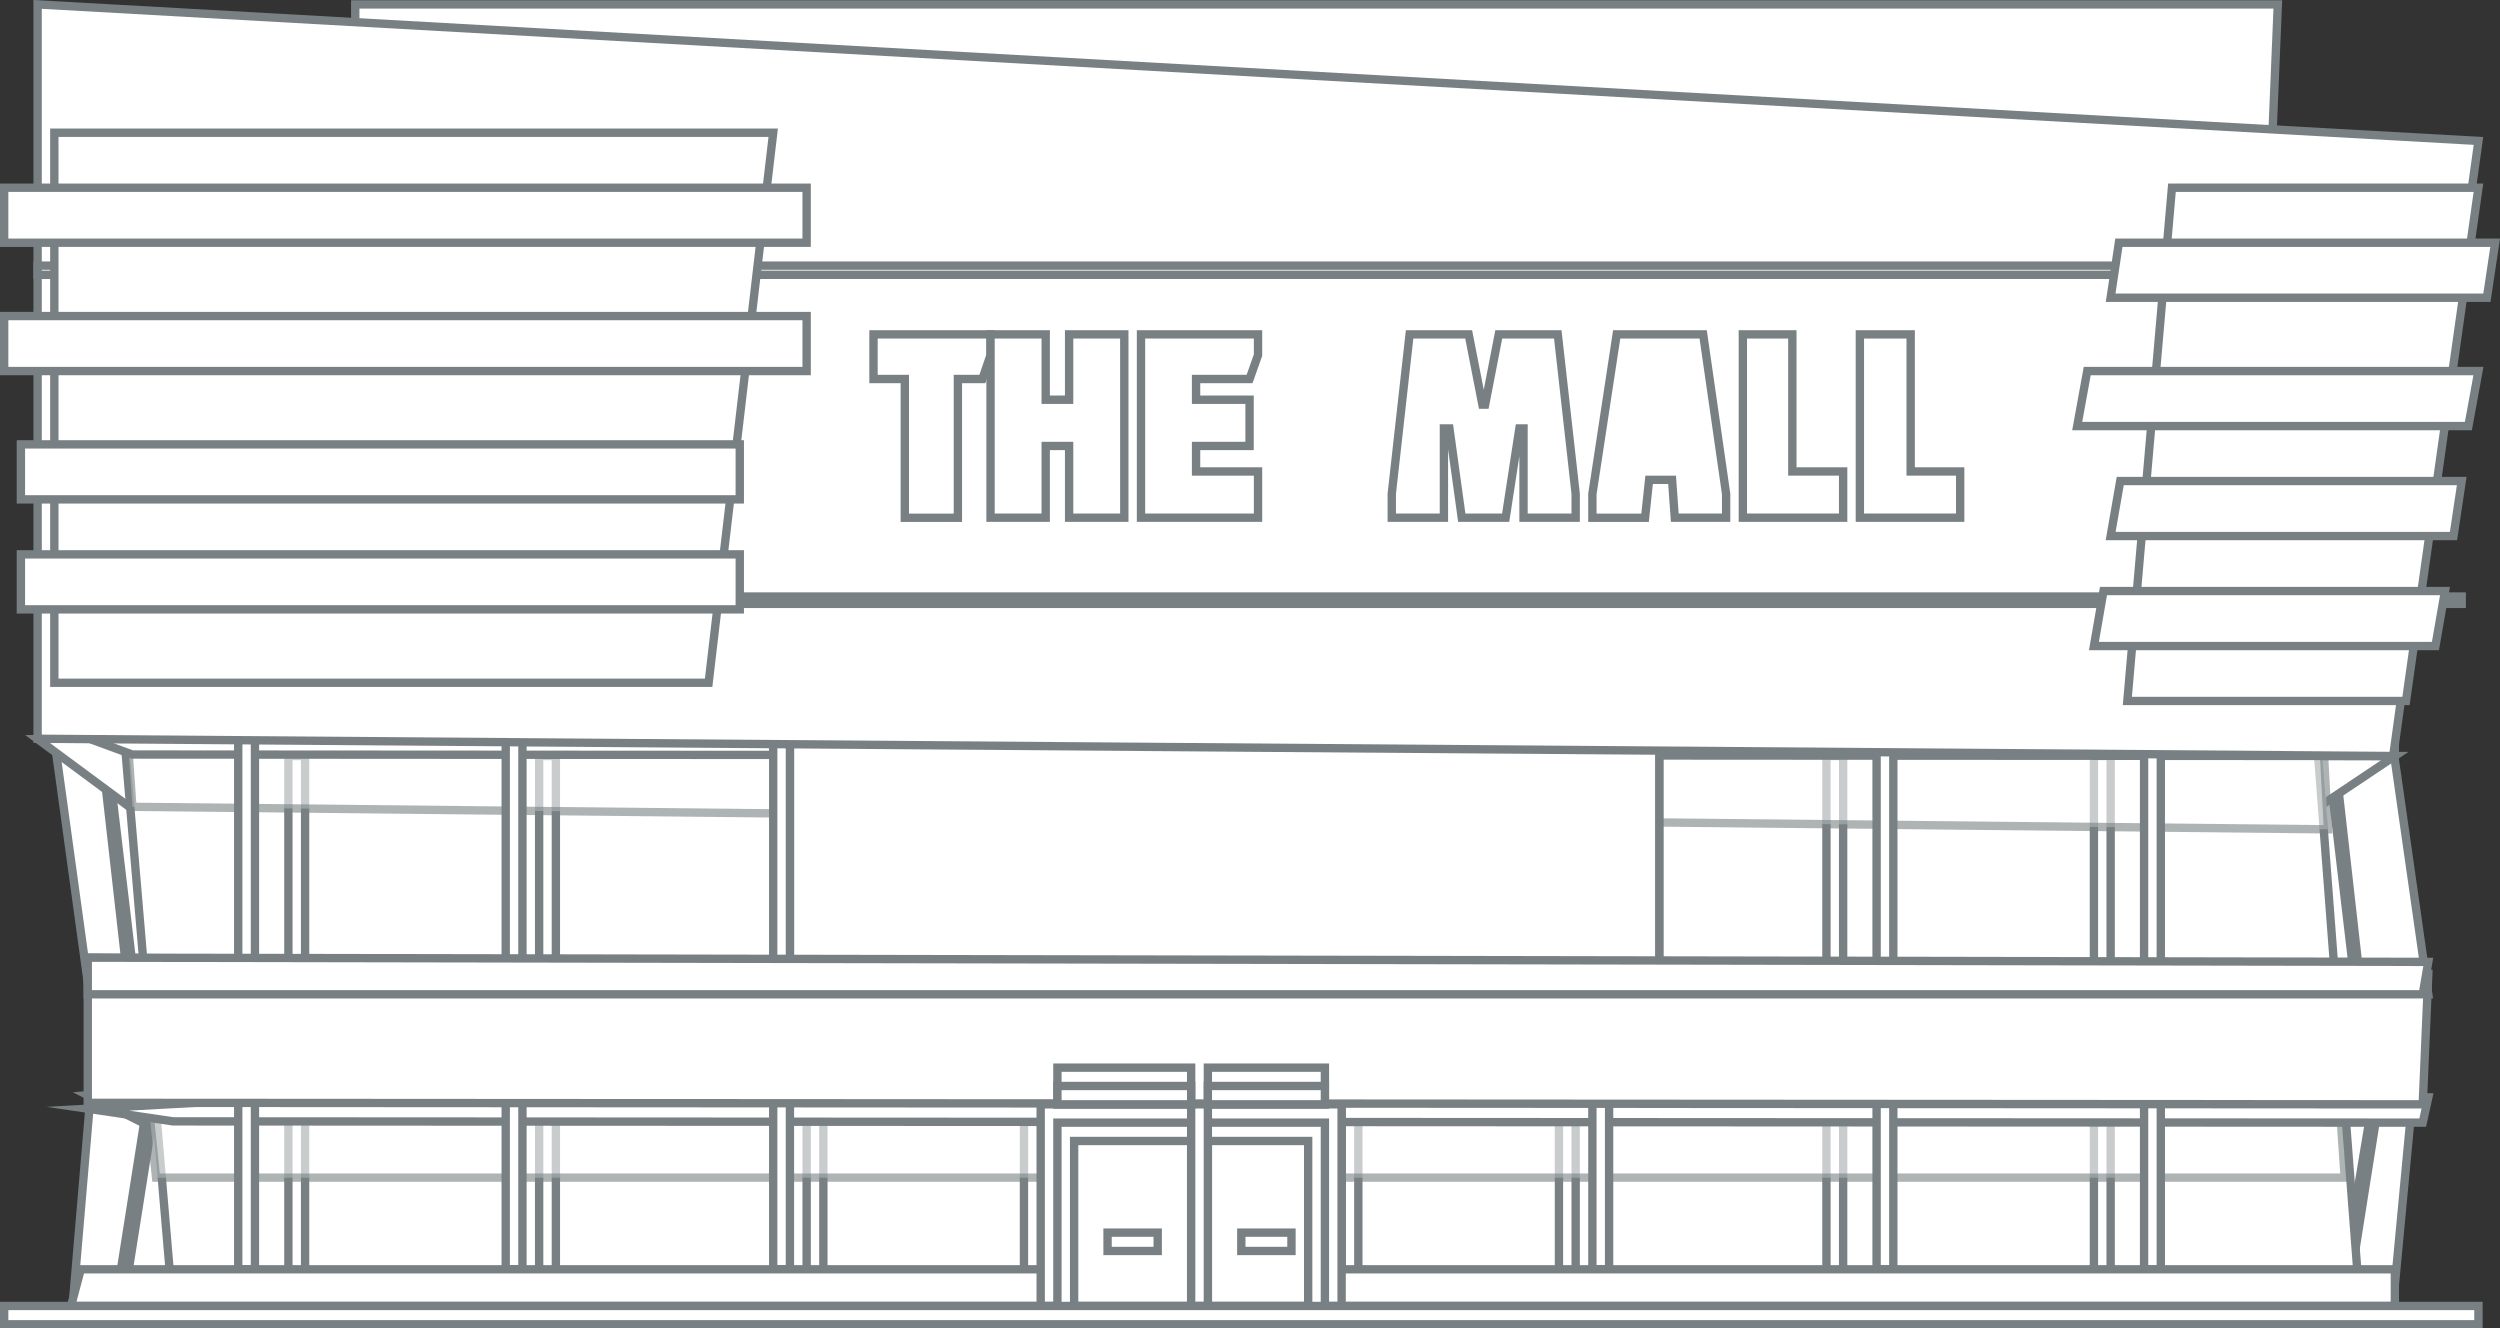 <svg xmlns="http://www.w3.org/2000/svg" width="149.54" height="79.464" viewBox="0 0 149.54 79.464">
  <rect x="0" y="0" width="149.54" height="79.464" fill="#333333" stroke="none"/>
  <g id="mall2" transform="translate(0.25 0.264)">
    <path id="Path" d="M115,0H0V5.156l114.5,6.906L115,0Z" transform="translate(21)" fill="#fff" stroke="#798083" stroke-miterlimit="10" stroke-width="0.5"/>
    <path id="Path-2" data-name="Path" d="M6.729,1.63,0,0V17.544H9L6.729,1.63Z" transform="translate(136 41.668)" fill="#fff" stroke="#798083" stroke-miterlimit="10" stroke-width="0.5"/>
    <path id="Path-3" data-name="Path" d="M0,0H.4L2,14.162l-.32.093L0,0Z" transform="translate(139 44.958)" fill="#fff" stroke="#798083" stroke-miterlimit="10" stroke-width="0.5"/>
    <path id="Path-4" data-name="Path" d="M5,0,.083,3.29,0,0Z" transform="translate(138 44.958)" fill="#fff" stroke="#798083" stroke-miterlimit="10" stroke-width="0.5"/>
    <path id="Path-5" data-name="Path" d="M10,1.27,0,0,.4,13.158H8.88L10,1.27Z" transform="translate(134 64.695)" fill="#fff" stroke="#798083" stroke-miterlimit="10" stroke-width="0.5"/>
    <path id="Path-6" data-name="Path" d="M2,.095,1.636,0,0,9.774l.455.095L2,.095Z" transform="translate(140 65.792)" fill="#fff" stroke="#798083" stroke-miterlimit="10" stroke-width="0.5"/>
    <path id="Path-7" data-name="Path" d="M11,0,0,2.3,2.1,17.544H11V0Z" transform="translate(3 41.668)" fill="#fff" stroke="#798083" stroke-miterlimit="10" stroke-width="0.5"/>
    <path id="Path-8" data-name="Path" d="M0,.092.32,0,2,14.163l-.4.092L0,.092Z" transform="translate(6 46.054)" fill="#fff" stroke="#798083" stroke-miterlimit="10" stroke-width="0.5"/>
    <path id="Path-9" data-name="Path" d="M5.818,4.386,0,.084,6,0,5.818,4.386Z" transform="translate(2 43.861)" fill="#fff" stroke="#798083" stroke-miterlimit="10" stroke-width="0.5"/>
    <path id="Path-10" data-name="Path" d="M9,0,1.1,3.525,0,16.448H9V0Z" transform="translate(4 62.502)" fill="#fff" stroke="#798083" stroke-miterlimit="10" stroke-width="0.5"/>
    <path id="Path-11" data-name="Path" d="M2,.095,1.545,0,0,9.774l.455.095L2,.095Z" transform="translate(7 65.792)" fill="#fff" stroke="#798083" stroke-miterlimit="10" stroke-width="0.5"/>
    <path id="Path-12" data-name="Path" d="M5.455,3.29,0,.548,6,0,5.455,3.29Z" transform="translate(5 64.695)" fill="#fff" stroke="#798083" stroke-miterlimit="10" stroke-width="0.5"/>
    <path id="Path-13" data-name="Path" d="M131.161,0H0L3.173,37.282H134L131.161,0Z" transform="translate(7 41.668)" fill="#fff" stroke="#798083" stroke-miterlimit="10" stroke-width="0.5"/>
    <rect id="Rectangle" width="20" height="12.062" transform="translate(61 65.792)" fill="#fff" stroke="#798083" stroke-miterlimit="10" stroke-width="0.5"/>
    <rect id="Rectangle-2" data-name="Rectangle" width="1" height="12.062" transform="translate(109 65.792)" fill="#fff" stroke="#798083" stroke-miterlimit="10" stroke-width="0.5"/>
    <rect id="Rectangle-3" data-name="Rectangle" width="1" height="12.062" transform="translate(93 65.792)" fill="#fff" stroke="#798083" stroke-miterlimit="10" stroke-width="0.5"/>
    <rect id="Rectangle-4" data-name="Rectangle" width="1" height="12.062" transform="translate(79 65.792)" fill="#fff" stroke="#798083" stroke-miterlimit="10" stroke-width="0.5"/>
    <rect id="Rectangle-5" data-name="Rectangle" width="1" height="12.062" transform="translate(63 65.792)" fill="#fff" stroke="#798083" stroke-miterlimit="10" stroke-width="0.5"/>
    <rect id="Rectangle-6" data-name="Rectangle" width="1" height="12.062" transform="translate(48 65.792)" fill="#fff" stroke="#798083" stroke-miterlimit="10" stroke-width="0.5"/>
    <rect id="Rectangle-7" data-name="Rectangle" width="1" height="12.062" transform="translate(32 65.792)" fill="#fff" stroke="#798083" stroke-miterlimit="10" stroke-width="0.5"/>
    <rect id="Rectangle-8" data-name="Rectangle" width="1" height="12.062" transform="translate(17 65.792)" fill="#fff" stroke="#798083" stroke-miterlimit="10" stroke-width="0.5"/>
    <rect id="Rectangle-9" data-name="Rectangle" width="1" height="12.062" transform="translate(125 65.792)" fill="#fff" stroke="#798083" stroke-miterlimit="10" stroke-width="0.5"/>
    <rect id="Rectangle-10" data-name="Rectangle" width="1" height="14.255" transform="translate(109 44.958)" fill="#fff" stroke="#798083" stroke-miterlimit="10" stroke-width="0.5"/>
    <rect id="Rectangle-11" data-name="Rectangle" width="1" height="14.255" transform="translate(93 44.958)" fill="#fff" stroke="#798083" stroke-miterlimit="10" stroke-width="0.5"/>
    <rect id="Rectangle-12" data-name="Rectangle" width="1" height="14.255" transform="translate(79 44.958)" fill="#fff" stroke="#798083" stroke-miterlimit="10" stroke-width="0.5"/>
    <rect id="Rectangle-13" data-name="Rectangle" width="1" height="14.255" transform="translate(63 44.958)" fill="#fff" stroke="#798083" stroke-miterlimit="10" stroke-width="0.5"/>
    <rect id="Rectangle-14" data-name="Rectangle" width="1" height="14.255" transform="translate(48 44.958)" fill="#fff" stroke="#798083" stroke-miterlimit="10" stroke-width="0.5"/>
    <rect id="Rectangle-15" data-name="Rectangle" width="1" height="14.255" transform="translate(32 44.958)" fill="#fff" stroke="#798083" stroke-miterlimit="10" stroke-width="0.5"/>
    <rect id="Rectangle-16" data-name="Rectangle" width="1" height="14.255" transform="translate(17 44.958)" fill="#fff" stroke="#798083" stroke-miterlimit="10" stroke-width="0.5"/>
    <rect id="Rectangle-17" data-name="Rectangle" width="1" height="14.255" transform="translate(125 44.958)" fill="#fff" stroke="#798083" stroke-miterlimit="10" stroke-width="0.5"/>
    <path id="Path-14" data-name="Path" d="M131.415,0H0L.669,9.619,132,10.965,131.415,0Z" transform="translate(7 38.378)" fill="#fff" stroke="#798083" stroke-miterlimit="10" stroke-width="0.5" opacity="0.6"/>
    <path id="Path-15" data-name="Path" d="M131.249,0,0,.381,1.085,10.965H132L131.249,0Z" transform="translate(8 59.213)" fill="#fff" stroke="#798083" stroke-miterlimit="10" stroke-width="0.5" opacity="0.6"/>
    <path id="Path-16" data-name="Path" d="M140,.681,24.74,0,0,1.361l5.1.756,134.567.076L140,.681Z" transform="translate(5 64.695)" fill="#fff" stroke="#798083" stroke-miterlimit="10" stroke-width="0.5"/>
    <path id="Path-17" data-name="Path" d="M140,3.775,22.889,0,0,3.685,4.661,5.393,140,5.483V3.775Z" transform="translate(3 39.475)" fill="#fff" stroke="#798083" stroke-miterlimit="10" stroke-width="0.5"/>
    <rect id="Rectangle-18" data-name="Rectangle" width="1" height="15.351" transform="translate(128 42.765)" fill="#fff" stroke="#798083" stroke-miterlimit="10" stroke-width="0.5"/>
    <rect id="Rectangle-19" data-name="Rectangle" width="1" height="15.351" transform="translate(112 42.765)" fill="#fff" stroke="#798083" stroke-miterlimit="10" stroke-width="0.5"/>
    <rect id="Rectangle-20" data-name="Rectangle" width="7" height="15.351" transform="translate(92 42.765)" fill="#fff" stroke="#798083" stroke-miterlimit="10" stroke-width="0.5"/>
    <rect id="Rectangle-21" data-name="Rectangle" width="1" height="15.351" transform="translate(79 42.765)" fill="#fff" stroke="#798083" stroke-miterlimit="10" stroke-width="0.5"/>
    <rect id="Rectangle-22" data-name="Rectangle" width="52" height="15.351" transform="translate(47 42.765)" fill="#fff" stroke="#798083" stroke-miterlimit="10" stroke-width="0.5"/>
    <rect id="Rectangle-23" data-name="Rectangle" width="1" height="15.351" transform="translate(46 42.765)" fill="#fff" stroke="#798083" stroke-miterlimit="10" stroke-width="0.5"/>
    <rect id="Rectangle-24" data-name="Rectangle" width="1" height="15.351" transform="translate(30 42.765)" fill="#fff" stroke="#798083" stroke-miterlimit="10" stroke-width="0.5"/>
    <rect id="Rectangle-25" data-name="Rectangle" width="1" height="15.351" transform="translate(14 42.765)" fill="#fff" stroke="#798083" stroke-miterlimit="10" stroke-width="0.5"/>
    <rect id="Rectangle-26" data-name="Rectangle" width="1" height="12.062" transform="translate(128 63.599)" fill="#fff" stroke="#798083" stroke-miterlimit="10" stroke-width="0.5"/>
    <rect id="Rectangle-27" data-name="Rectangle" width="1" height="12.062" transform="translate(112 63.599)" fill="#fff" stroke="#798083" stroke-miterlimit="10" stroke-width="0.5"/>
    <rect id="Rectangle-28" data-name="Rectangle" width="1" height="12.062" transform="translate(95 63.599)" fill="#fff" stroke="#798083" stroke-miterlimit="10" stroke-width="0.5"/>
    <rect id="Rectangle-29" data-name="Rectangle" width="1" height="12.062" transform="translate(79 63.599)" fill="#fff" stroke="#798083" stroke-miterlimit="10" stroke-width="0.5"/>
    <rect id="Rectangle-30" data-name="Rectangle" width="1" height="12.062" transform="translate(63 63.599)" fill="#fff" stroke="#798083" stroke-miterlimit="10" stroke-width="0.5"/>
    <rect id="Rectangle-31" data-name="Rectangle" width="1" height="12.062" transform="translate(46 63.599)" fill="#fff" stroke="#798083" stroke-miterlimit="10" stroke-width="0.5"/>
    <rect id="Rectangle-32" data-name="Rectangle" width="1" height="12.062" transform="translate(30 63.599)" fill="#fff" stroke="#798083" stroke-miterlimit="10" stroke-width="0.5"/>
    <rect id="Rectangle-33" data-name="Rectangle" width="1" height="12.062" transform="translate(14 63.599)" fill="#fff" stroke="#798083" stroke-miterlimit="10" stroke-width="0.5"/>
    <path id="Path-18" data-name="Path" d="M139,0H.582L0,2.193H139V0Z" transform="translate(4 75.66)" fill="#fff" stroke="#798083" stroke-miterlimit="10" stroke-width="0.5"/>
    <rect id="Rectangle-34" data-name="Rectangle" width="18" height="12.062" transform="translate(62 65.792)" fill="#fff" stroke="#798083" stroke-miterlimit="10" stroke-width="0.5"/>
    <rect id="Rectangle-35" data-name="Rectangle" width="16" height="12.062" transform="translate(63 66.888)" fill="#fff" stroke="#798083" stroke-miterlimit="10" stroke-width="0.5"/>
    <rect id="Rectangle-36" data-name="Rectangle" width="14" height="9.869" transform="translate(64 67.985)" fill="#fff" stroke="#798083" stroke-miterlimit="10" stroke-width="0.5"/>
    <rect id="Rectangle-37" data-name="Rectangle" width="1" height="9.869" transform="translate(71 67.985)" fill="#fff" stroke="#798083" stroke-miterlimit="10" stroke-width="0.5"/>
    <rect id="Rectangle-38" data-name="Rectangle" width="1" height="12.062" transform="translate(71 65.792)" fill="#fff" stroke="#798083" stroke-miterlimit="10" stroke-width="0.5"/>
    <rect id="Rectangle-39" data-name="Rectangle" width="148" height="1.097" transform="translate(0 77.853)" fill="#fff" stroke="#798083" stroke-miterlimit="10" stroke-width="0.5"/>
    <path id="Path-19" data-name="Path" d="M146,8.166,0,0V43.925l140.9,1.032L146,8.166Z" transform="translate(2)" fill="#fff" stroke="#798083" stroke-miterlimit="10" stroke-width="0.5"/>
    <path id="Path-20" data-name="Path" d="M142,.329H0V.768H142V.329Z" transform="translate(5 35.089)" fill="#fff" stroke="#798083" stroke-miterlimit="10" stroke-width="0.5"/>
    <path id="Path-21" data-name="Path" d="M145,.274H0V.822H144.917L145,.274Z" transform="translate(2 15.351)" fill="#fff" stroke="#798083" stroke-miterlimit="10" stroke-width="0.5"/>
    <path id="Path-22" data-name="Path" d="M43,0H0V32.9H39.137L43,0Z" transform="translate(3 7.676)" fill="#fff" stroke="#798083" stroke-miterlimit="10" stroke-width="0.5"/>
    <rect id="Rectangle-40" data-name="Rectangle" width="43" height="3.29" transform="translate(1 32.896)" fill="#fff" stroke="#798083" stroke-miterlimit="10" stroke-width="0.5"/>
    <rect id="Rectangle-41" data-name="Rectangle" width="43" height="3.29" transform="translate(1 26.317)" fill="#fff" stroke="#798083" stroke-miterlimit="10" stroke-width="0.5"/>
    <rect id="Rectangle-42" data-name="Rectangle" width="48" height="3.29" transform="translate(0 18.641)" fill="#fff" stroke="#798083" stroke-miterlimit="10" stroke-width="0.5"/>
    <rect id="Rectangle-43" data-name="Rectangle" width="48" height="3.29" transform="translate(0 10.965)" fill="#fff" stroke="#798083" stroke-miterlimit="10" stroke-width="0.5"/>
    <path id="Path-23" data-name="Path" d="M2.667,0H21L16.667,30.7H0L2.667,0Z" transform="translate(127 10.965)" fill="#fff" stroke="#798083" stroke-miterlimit="10" stroke-width="0.5"/>
    <path id="Path-24" data-name="Path" d="M.572,0H21l-.572,3.29H0L.572,0Z" transform="translate(125 35.089)" fill="#fff" stroke="#798083" stroke-miterlimit="10" stroke-width="0.5"/>
    <path id="Path-25" data-name="Path" d="M.574,0H21l-.492,3.29H0L.574,0Z" transform="translate(126 28.51)" fill="#fff" stroke="#798083" stroke-miterlimit="10" stroke-width="0.5"/>
    <path id="Path-26" data-name="Path" d="M.6,0H24l-.6,3.29H0L.6,0Z" transform="translate(124 21.931)" fill="#fff" stroke="#798083" stroke-miterlimit="10" stroke-width="0.5"/>
    <path id="Path-27" data-name="Path" d="M.493,0H23l-.493,3.29H0L.493,0Z" transform="translate(126 14.255)" fill="#fff" stroke="#798083" stroke-miterlimit="10" stroke-width="0.5"/>
    <path id="Path-28" data-name="Path" d="M0,2.67V0H7V1.24L6.512,2.67H5.047v8.3H1.872V2.67Z" transform="translate(52 19.737)" fill="#fff" stroke="#798083" stroke-miterlimit="10" stroke-width="0.5"/>
    <path id="Path-29" data-name="Path" d="M4.7,3.909V0H8V10.965H4.7V6.675H3.3v4.291H0V0H3.3V3.909Z" transform="translate(59 19.737)" fill="#fff" stroke="#798083" stroke-miterlimit="10" stroke-width="0.5"/>
    <path id="Path-30" data-name="Path" d="M0,10.965V0H7V1.24L6.494,2.67h-3.2v1.24h3.2V6.675h-3.2V8.2H7v2.765Z" transform="translate(68 19.737)" fill="#fff" stroke="#798083" stroke-miterlimit="10" stroke-width="0.5"/>
    <path id="Path-31" data-name="Path" d="M3.448,5.626H3.119v5.34H0V9.535L1.067,0H4.6l.821,4.2h.164L6.4,0h3.53L11,9.535v1.43H7.881V5.626H7.634l-.821,5.34H4.187l-.739-5.34Z" transform="translate(83 19.737)" fill="#fff" stroke="#798083" stroke-miterlimit="10" stroke-width="0.5"/>
    <path id="Shape" d="M4.929,10.966,4.767,8.7H3.394l-.242,2.269H0V9.547L1.454,0H6.627L8,9.547v1.418Z" transform="translate(95 19.737)" fill="#fff" stroke="#798083" stroke-miterlimit="10" stroke-width="0.5"/>
    <path id="Path-32" data-name="Path" d="M0,0H2.961V8.2H6v2.765H0V0Z" transform="translate(104 19.737)" fill="#fff" stroke="#798083" stroke-miterlimit="10" stroke-width="0.5"/>
    <path id="Path-33" data-name="Path" d="M0,0H3.039V8.2H6v2.765H0V0Z" transform="translate(111 19.737)" fill="#fff" stroke="#798083" stroke-miterlimit="10" stroke-width="0.5"/>
    <path id="Path-34" data-name="Path" d="M140,.975,0,0V8.684l139.667.089L140,.975Z" transform="translate(5 57.019)" fill="#fff" stroke="#798083" stroke-miterlimit="10" stroke-width="0.5"/>
    <path id="Path-35" data-name="Path" d="M140,.253,0,0V2.193H139.667L140,.253Z" transform="translate(5 57.019)" fill="#fff" stroke="#798083" stroke-miterlimit="10" stroke-width="0.5"/>
    <rect id="Rectangle-44" data-name="Rectangle" width="8" height="2.193" transform="translate(63 63.599)" fill="#fff" stroke="#798083" stroke-miterlimit="10" stroke-width="0.5"/>
    <rect id="Rectangle-45" data-name="Rectangle" width="7" height="2.193" transform="translate(72 63.599)" fill="#fff" stroke="#798083" stroke-miterlimit="10" stroke-width="0.5"/>
    <rect id="Rectangle-46" data-name="Rectangle" width="8" height="1.097" transform="translate(63 64.695)" fill="#fff" stroke="#798083" stroke-miterlimit="10" stroke-width="0.5"/>
    <rect id="Rectangle-47" data-name="Rectangle" width="7" height="1.097" transform="translate(72 64.695)" fill="#fff" stroke="#798083" stroke-miterlimit="10" stroke-width="0.5"/>
    <rect id="Rectangle-48" data-name="Rectangle" width="3" height="1.097" transform="translate(66 73.467)" fill="#fff" stroke="#798083" stroke-miterlimit="10" stroke-width="0.5"/>
    <rect id="Rectangle-49" data-name="Rectangle" width="3" height="1.097" transform="translate(74 73.467)" fill="#fff" stroke="#798083" stroke-miterlimit="10" stroke-width="0.5"/>
  </g>
</svg>
